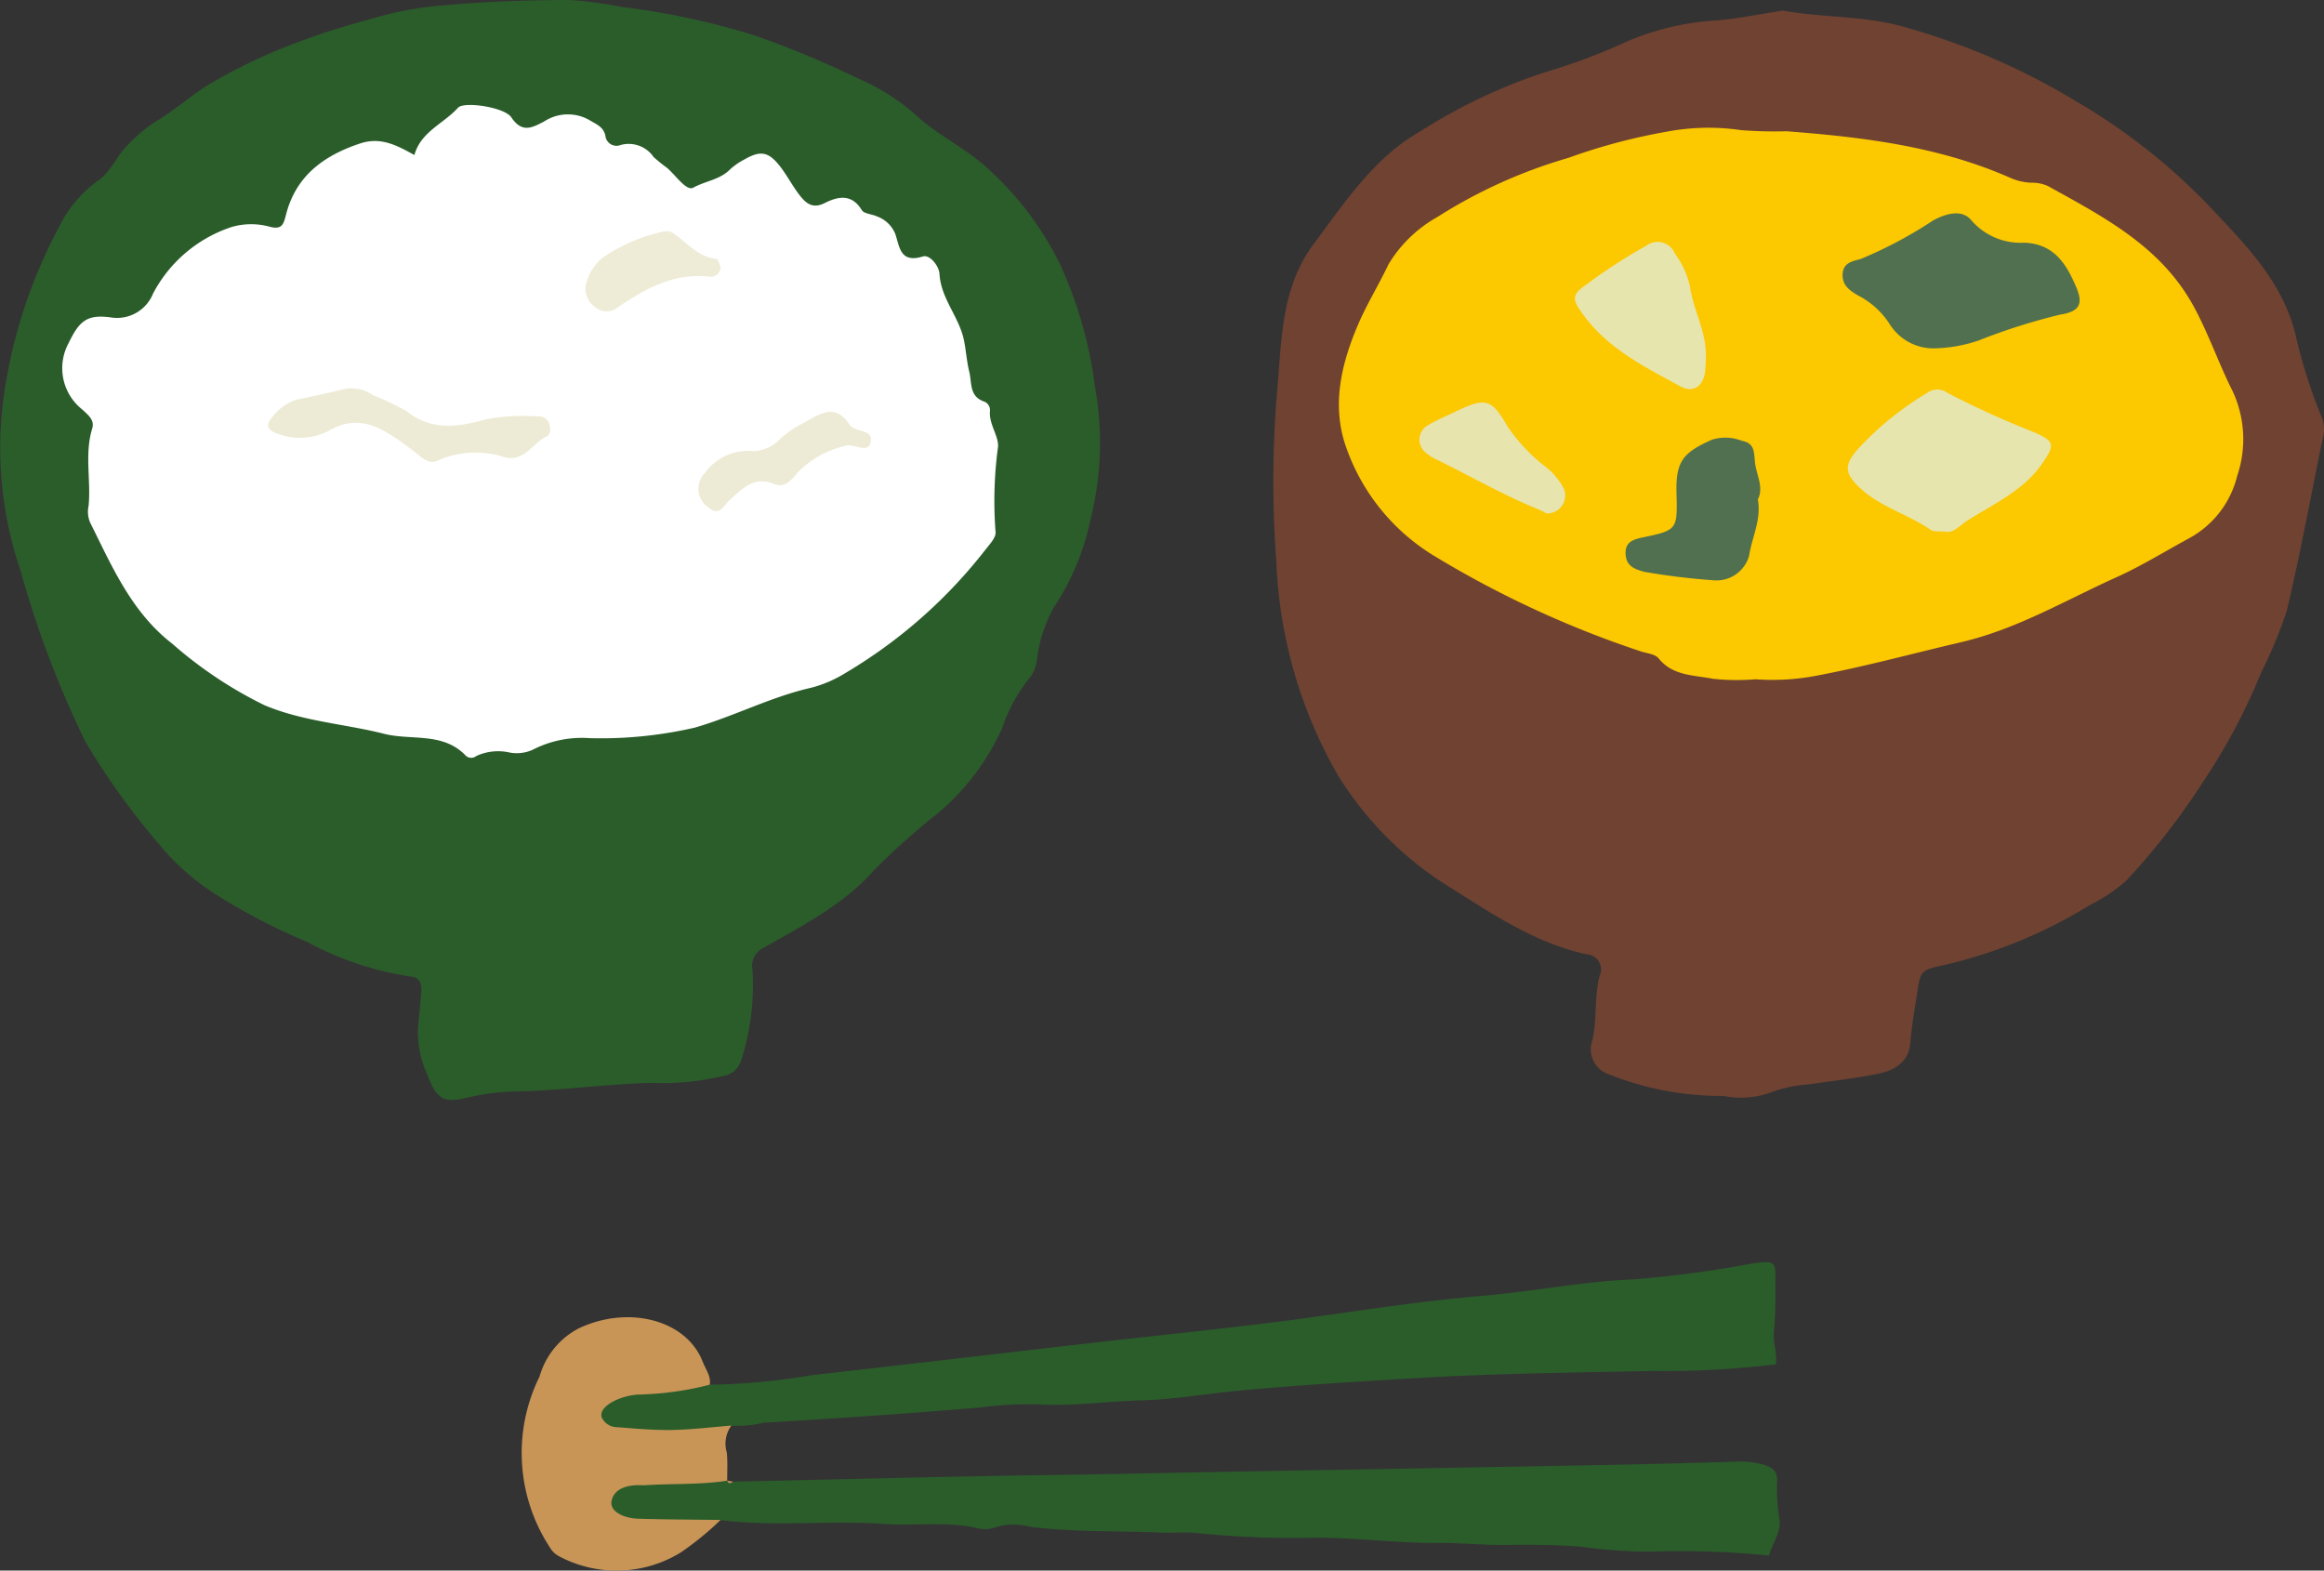 <svg xmlns="http://www.w3.org/2000/svg" width="136.502" height="92.25" viewBox="0 0 136.502 92.25">
  <rect x="0" y="0" width="136.502" height="92.25" fill="#333333" stroke="none"/>
  <g id="グループ_1416" data-name="グループ 1416" transform="translate(-13441.249 -3474.629)">
    <g id="グループ_1040" data-name="グループ 1040" transform="translate(12726.113 -19.072)">
      <path id="パス_2357" data-name="パス 2357" d="M756.823,3575.035a39.262,39.262,0,0,0,6.062-.571c5.513-.615,11.019-1.272,16.529-1.9,3.418-.392,6.845-.738,10.257-1.16,4.177-.516,8.322-1.238,12.52-1.588,2.966-.248,5.85-.847,8.848-.965a66.359,66.359,0,0,0,6.968-.927c1.252-.184,1.425-.147,1.41.772-.016,1.06.026,2.132-.085,3.172-.07.663.188,1.271.118,1.966a53.859,53.859,0,0,1-7.288.391c-4.648.1-9.3.147-13.938.426-3.442.208-6.887.409-10.313.73-1.941.181-3.863.53-5.823.578-2.011.049-4,.354-6.027.224a22.62,22.62,0,0,0-3.39.191c-4.214.358-8.439.641-12.666.89a6.52,6.52,0,0,1-1.914.175c-2.2.952-4.519.7-6.826.375-.608-.086-1.1-.45-1.1-.984,0-.693.572-1.183,1.358-1.328A15.827,15.827,0,0,1,756.823,3575.035Z" fill="#2b5d2b"/>
      <path id="パス_2358" data-name="パス 2358" d="M758.189,3580.728c6.168-.128,12.334-.3,18.5-.385,4-.056,8-.152,12-.222q10.254-.177,20.507-.368,3.94-.075,7.878-.2a5.386,5.386,0,0,1,1.41.117c.744.168,1.081.429,1.031,1.079a10.648,10.648,0,0,0,.141,2.207c.1.776-.439,1.409-.616,2.113a51.424,51.424,0,0,0-6.994-.23,31.128,31.128,0,0,1-4.1-.295c-1.448-.108-2.9-.122-4.331-.1-1.363.018-2.7-.126-4.052-.116-2.457.018-4.876-.332-7.353-.308a53.5,53.5,0,0,1-6.7-.269c-.719-.084-1.421,0-2.115-.03-2.585-.117-5.188-.014-7.758-.344a3.694,3.694,0,0,0-2.04.033,1.747,1.747,0,0,1-1.059.048c-1.8-.415-3.657-.118-5.48-.247-3.2-.226-6.42.18-9.611-.224-1.791.666-3.648.339-5.469.155a1.266,1.266,0,0,1-1.263-1.2,1.2,1.2,0,0,1,1.118-1.147,15.214,15.214,0,0,1,6.013-.116l-.008,0A.291.291,0,0,0,758.189,3580.728Z" fill="#2b5d2b"/>
      <path id="パス_2359" data-name="パス 2359" d="M757.85,3580.67c-1.572.248-3.175.162-4.761.265-.178.011-.358-.005-.537,0-.808.03-1.391.315-1.5.962-.092.532.615.981,1.606,1.01,1.6.048,3.2.05,4.8.072a17.616,17.616,0,0,1-2.336,1.907,7.192,7.192,0,0,1-7.137.231,1.327,1.327,0,0,1-.556-.533,10.122,10.122,0,0,1-.6-10.033,4.593,4.593,0,0,1,2.282-2.817c2.884-1.382,6.331-.545,7.3,1.953.171.44.5.857.413,1.346a18.314,18.314,0,0,1-4.029.575,3.655,3.655,0,0,0-1.82.51c-.317.212-.606.495-.494.845a1.008,1.008,0,0,0,.94.568c1.061.084,2.13.181,3.192.162,1.163-.021,2.322-.166,3.481-.259a1.8,1.8,0,0,0-.269,1.579C757.882,3579.563,757.845,3580.118,757.85,3580.67Z" fill="#c89557"/>
      <path id="パス_2360" data-name="パス 2360" d="M758.189,3580.728c-.164.142-.275.1-.347-.062Z" fill="#c89557"/>
      <path id="パス_2361" data-name="パス 2361" d="M819.851,3494.323c2.44.443,4.92.274,7.392,1.035a40.451,40.451,0,0,1,10,4.39,35.625,35.625,0,0,1,7.968,6.391c1.959,2.089,4.016,4.19,4.762,7.244a29.854,29.854,0,0,0,1.551,4.869,1.877,1.877,0,0,1,.048,1.154c-.7,3.4-1.321,6.809-2.122,10.181a27.221,27.221,0,0,1-1.511,3.637,35.472,35.472,0,0,1-3.4,6.394,40.612,40.612,0,0,1-4.529,5.823,9.287,9.287,0,0,1-2.066,1.385,28.6,28.6,0,0,1-8.659,3.569c-1.428.3-1.342.386-1.568,1.8-.148.925-.3,1.844-.379,2.778-.1,1.143-.945,1.6-1.9,1.8-1.33.272-2.687.412-4.03.619a7.989,7.989,0,0,0-2.433.538,5.213,5.213,0,0,1-2.607.142,17.819,17.819,0,0,1-6.723-1.264,1.549,1.549,0,0,1-.984-2c.294-1.269.1-2.575.441-3.822a.879.879,0,0,0-.755-1.229c-3-.639-5.507-2.345-8.015-3.916a20.3,20.3,0,0,1-6.6-6.581,27.222,27.222,0,0,1-3.623-12.462,63.514,63.514,0,0,1,.041-10.145c.269-2.964.22-6.045,2.144-8.619,1.842-2.465,3.578-5.115,6.3-6.64a32.181,32.181,0,0,1,7.335-3.465,35.272,35.272,0,0,0,4.807-1.81,15.7,15.7,0,0,1,5.179-1.217C817.23,3494.8,818.532,3494.521,819.851,3494.323Z" fill="#6f4232"/>
      <path id="パス_2362" data-name="パス 2362" d="M818.24,3533.6a13.1,13.1,0,0,1-2.507-.031c-1.1-.22-2.339-.156-3.18-1.2-.211-.26-.71-.291-1.079-.42a59.351,59.351,0,0,1-12.075-5.582,12.151,12.151,0,0,1-5.22-6.463c-.833-2.42-.262-4.823.711-7.108.522-1.224,1.228-2.363,1.8-3.569a7.778,7.778,0,0,1,2.85-2.767,29.683,29.683,0,0,1,7.717-3.487,34.537,34.537,0,0,1,5.762-1.535,13.147,13.147,0,0,1,4.4-.091,25.878,25.878,0,0,0,2.65.064c4.484.342,8.929.884,13.1,2.716a3.415,3.415,0,0,0,1.293.307,2.18,2.18,0,0,1,.971.2c3.3,1.83,6.649,3.55,8.571,7.1.87,1.607,1.449,3.322,2.267,4.941a6.7,6.7,0,0,1,.268,4.981,5.715,5.715,0,0,1-2.845,3.673c-1.408.764-2.815,1.635-4.237,2.274-3,1.349-5.841,3.052-9.144,3.821-2.794.652-5.557,1.409-8.388,1.947A13.788,13.788,0,0,1,818.24,3533.6Z" fill="#fcc800"/>
      <path id="パス_2363" data-name="パス 2363" d="M828.927,3514.155a3.039,3.039,0,0,1-2.818-1.447,4.847,4.847,0,0,0-1.843-1.656c-.491-.291-.95-.6-.9-1.282s.659-.737,1.085-.866a25.285,25.285,0,0,0,4.249-2.268c.827-.432,1.7-.642,2.238.02a3.829,3.829,0,0,0,3.1,1.3c1.775.067,2.494,1.3,3.066,2.658.42,1,.107,1.4-.966,1.567a35.828,35.828,0,0,0-4.756,1.507A8.516,8.516,0,0,1,828.927,3514.155Z" fill="#50704f"/>
      <path id="パス_2364" data-name="パス 2364" d="M829.44,3524.933c-.451-.044-.727.012-.887-.1-1.324-.917-2.942-1.334-4.144-2.449-.917-.852-.987-1.344-.173-2.279a18.275,18.275,0,0,1,4.148-3.36.964.964,0,0,1,1.1.012,52.688,52.688,0,0,0,5.175,2.351c1.132.517,1.171.7.51,1.7-1.092,1.661-2.859,2.446-4.453,3.452C830.256,3524.553,829.857,3525.034,829.44,3524.933Z" fill="#e7e5ae"/>
      <path id="パス_2365" data-name="パス 2365" d="M818.385,3523.039c.215,1.2-.354,2.228-.517,3.316a1.981,1.981,0,0,1-2.02,1.434,40.546,40.546,0,0,1-4.129-.5c-.611-.166-1.052-.345-1.1-1.024-.049-.744.451-.882,1.054-1.008,1.97-.411,1.992-.465,1.934-2.553-.051-1.885.346-2.4,2.072-3.172a2.646,2.646,0,0,1,1.762.058c.838.147.7.8.791,1.392C818.35,3521.691,818.726,3522.362,818.385,3523.039Z" fill="#51704f"/>
      <path id="パス_2366" data-name="パス 2366" d="M815.331,3514.574a8.127,8.127,0,0,1-.054,1.034c-.146.827-.724,1.183-1.458.78-2.047-1.123-4.161-2.158-5.62-4.107-.726-.969-.813-1.234.142-1.889a32.3,32.3,0,0,1,3.508-2.27,1.091,1.091,0,0,1,1.661.473,5,5,0,0,1,.891,1.955C814.6,3511.921,815.353,3513.174,815.331,3514.574Z" fill="#e7e5ae"/>
      <path id="パス_2367" data-name="パス 2367" d="M805.98,3523.86c-.1-.051-.292-.16-.493-.242-2.019-.82-3.906-1.909-5.856-2.869a2.818,2.818,0,0,1-.833-.533.97.97,0,0,1,.244-1.558c.476-.281.99-.5,1.491-.737,1.838-.87,2.163-.888,3.165.852a10.229,10.229,0,0,0,2.136,2.28,3.891,3.891,0,0,1,1.175,1.393A1.06,1.06,0,0,1,805.98,3523.86Z" fill="#e7e4ae"/>
      <path id="パス_2368" data-name="パス 2368" d="M739.684,3554.1c.069-.728.152-1.455.2-2.184.029-.43-.1-.814-.608-.855a18.5,18.5,0,0,1-6.119-2.045,36.036,36.036,0,0,1-5.49-2.873,14.017,14.017,0,0,1-3.124-2.781,42.7,42.7,0,0,1-4.395-6.106,59.019,59.019,0,0,1-3.805-10.038,22.323,22.323,0,0,1-.821-11.266,29.658,29.658,0,0,1,3.092-8.933,7.257,7.257,0,0,1,2.238-2.68c.781-.5,1.082-1.4,1.713-2.039a8.789,8.789,0,0,1,1.736-1.472c1.068-.629,1.988-1.465,3.024-2.115a31.829,31.829,0,0,1,5.546-2.619c1.627-.624,3.278-1.068,4.946-1.529a20.523,20.523,0,0,1,3.593-.565c2.364-.221,4.748-.285,7.124-.3a22.826,22.826,0,0,1,3.1.407,43.778,43.778,0,0,1,7.929,1.71,59.549,59.549,0,0,1,6.063,2.534,12.553,12.553,0,0,1,3.378,2.175c1.141,1.046,2.582,1.749,3.789,2.758a18.5,18.5,0,0,1,4.584,5.9,24.407,24.407,0,0,1,2.066,7.2,18.39,18.39,0,0,1-.241,7.763,14.7,14.7,0,0,1-2.152,5.2,8.238,8.238,0,0,0-.995,3.009,2.238,2.238,0,0,1-.382,1.083,9.54,9.54,0,0,0-1.677,3.032,14.067,14.067,0,0,1-3.75,4.977,41.363,41.363,0,0,0-3.751,3.341c-1.83,2.072-4.184,3.249-6.473,4.563a1.171,1.171,0,0,0-.691,1.291,14.441,14.441,0,0,1-.683,5.4,1.311,1.311,0,0,1-1.062.864,15.638,15.638,0,0,1-4.176.4c-2.652.053-5.273.455-7.922.5a13.85,13.85,0,0,0-2.929.368c-1.2.284-1.749.222-2.3-1.3A6.075,6.075,0,0,1,739.684,3554.1Z" fill="#2b5d2b"/>
      <path id="パス_2369" data-name="パス 2369" d="M739.476,3502.808c.381-1.381,1.718-1.839,2.562-2.779.346-.386,2.731-.037,3.132.565.633.951,1.236.6,1.928.241a2.545,2.545,0,0,1,2.692-.06c.388.237.8.381.906.912a.656.656,0,0,0,.9.529,1.775,1.775,0,0,1,1.932.71,10,10,0,0,0,.788.636c.513.437,1.14,1.386,1.541,1.162.7-.39,1.563-.466,2.154-1.067a3.8,3.8,0,0,1,.826-.577c.934-.538,1.4-.492,2.055.317.46.565.787,1.238,1.241,1.809.347.436.742.774,1.432.427.766-.385,1.581-.583,2.185.405.139.227.611.236.912.381a1.823,1.823,0,0,1,1.063,1.033c.257.771.287,1.725,1.623,1.311.392-.122.943.547.971,1.036.085,1.461,1.167,2.523,1.443,3.922.116.589.155,1.2.3,1.8.17.671-.017,1.471.9,1.774a.545.545,0,0,1,.319.56c-.061.765.526,1.471.474,2.092a23.763,23.763,0,0,0-.145,4.995c.039.31-.321.707-.565,1.009a29.361,29.361,0,0,1-8.242,7.274,7.3,7.3,0,0,1-2.007.868c-2.365.533-4.524,1.672-6.845,2.345a24.586,24.586,0,0,1-6.173.62,6.331,6.331,0,0,0-3.36.684,2.272,2.272,0,0,1-1.327.164,3.066,3.066,0,0,0-1.979.2.471.471,0,0,1-.624-.025c-1.331-1.394-3.187-.874-4.781-1.277-2.336-.591-4.772-.725-7.042-1.684a24.6,24.6,0,0,1-5.416-3.613c-2.4-1.865-3.53-4.53-4.821-7.117a1.646,1.646,0,0,1-.088-.98c.146-1.507-.247-3.036.211-4.535.156-.513-.24-.794-.576-1.116a3.091,3.091,0,0,1-.808-3.907c.614-1.27,1.051-1.691,2.432-1.514a2.283,2.283,0,0,0,2.53-1.4,8.059,8.059,0,0,1,4.631-3.91,4.109,4.109,0,0,1,2.175-.021c.734.2.844-.079.994-.674.574-2.284,2.2-3.484,4.341-4.2C737.478,3501.726,738.416,3502.218,739.476,3502.808Z" fill="#fff"/>
      <path id="パス_2370" data-name="パス 2370" d="M744.613,3520.507a5.473,5.473,0,0,0-3.759.244c-.4.206-.748-.017-1.075-.279-.483-.387-.978-.761-1.494-1.1-1.181-.782-2.343-1.214-3.778-.4a3.694,3.694,0,0,1-3.09.195c-.629-.225-.679-.531-.273-.979a2.811,2.811,0,0,1,1.5-1.033c.934-.189,1.864-.4,2.792-.614a2.216,2.216,0,0,1,1.611.372,15.81,15.81,0,0,1,1.968.938c1.478,1.184,3.061.931,4.667.479a11.671,11.671,0,0,1,3.028-.167.618.618,0,0,1,.673.4c.1.283.121.643-.139.769C746.384,3519.741,745.878,3520.962,744.613,3520.507Z" fill="#edebd5"/>
      <path id="パス_2371" data-name="パス 2371" d="M760.7,3522.165c-1.3-.572-1.975.27-2.734.931-.33.288-.57.975-1.21.413a1.307,1.307,0,0,1-.232-2.006,3.1,3.1,0,0,1,2.6-1.316,2.2,2.2,0,0,0,1.815-.691,6.11,6.11,0,0,1,1.387-.949c.912-.477,1.833-1.252,2.729.125.281.433,1.443.213,1.209,1.036-.191.671-.989-.005-1.516.187a5.761,5.761,0,0,0-2.75,1.546C761.653,3521.865,761.269,3522.336,760.7,3522.165Z" fill="#edebd5"/>
      <path id="パス_2372" data-name="パス 2372" d="M757.446,3509.322a.561.561,0,0,1-.654.628c-2.056-.227-3.715.682-5.327,1.769a1.043,1.043,0,0,1-1.4-.006,1.293,1.293,0,0,1-.458-1.508,2.925,2.925,0,0,1,.942-1.379,10.026,10.026,0,0,1,3.378-1.483.916.916,0,0,1,.661,0c.862.546,1.5,1.455,2.636,1.568C757.317,3508.924,757.38,3509.193,757.446,3509.322Z" fill="#eeebd6"/>
    </g>
  </g>
</svg>
